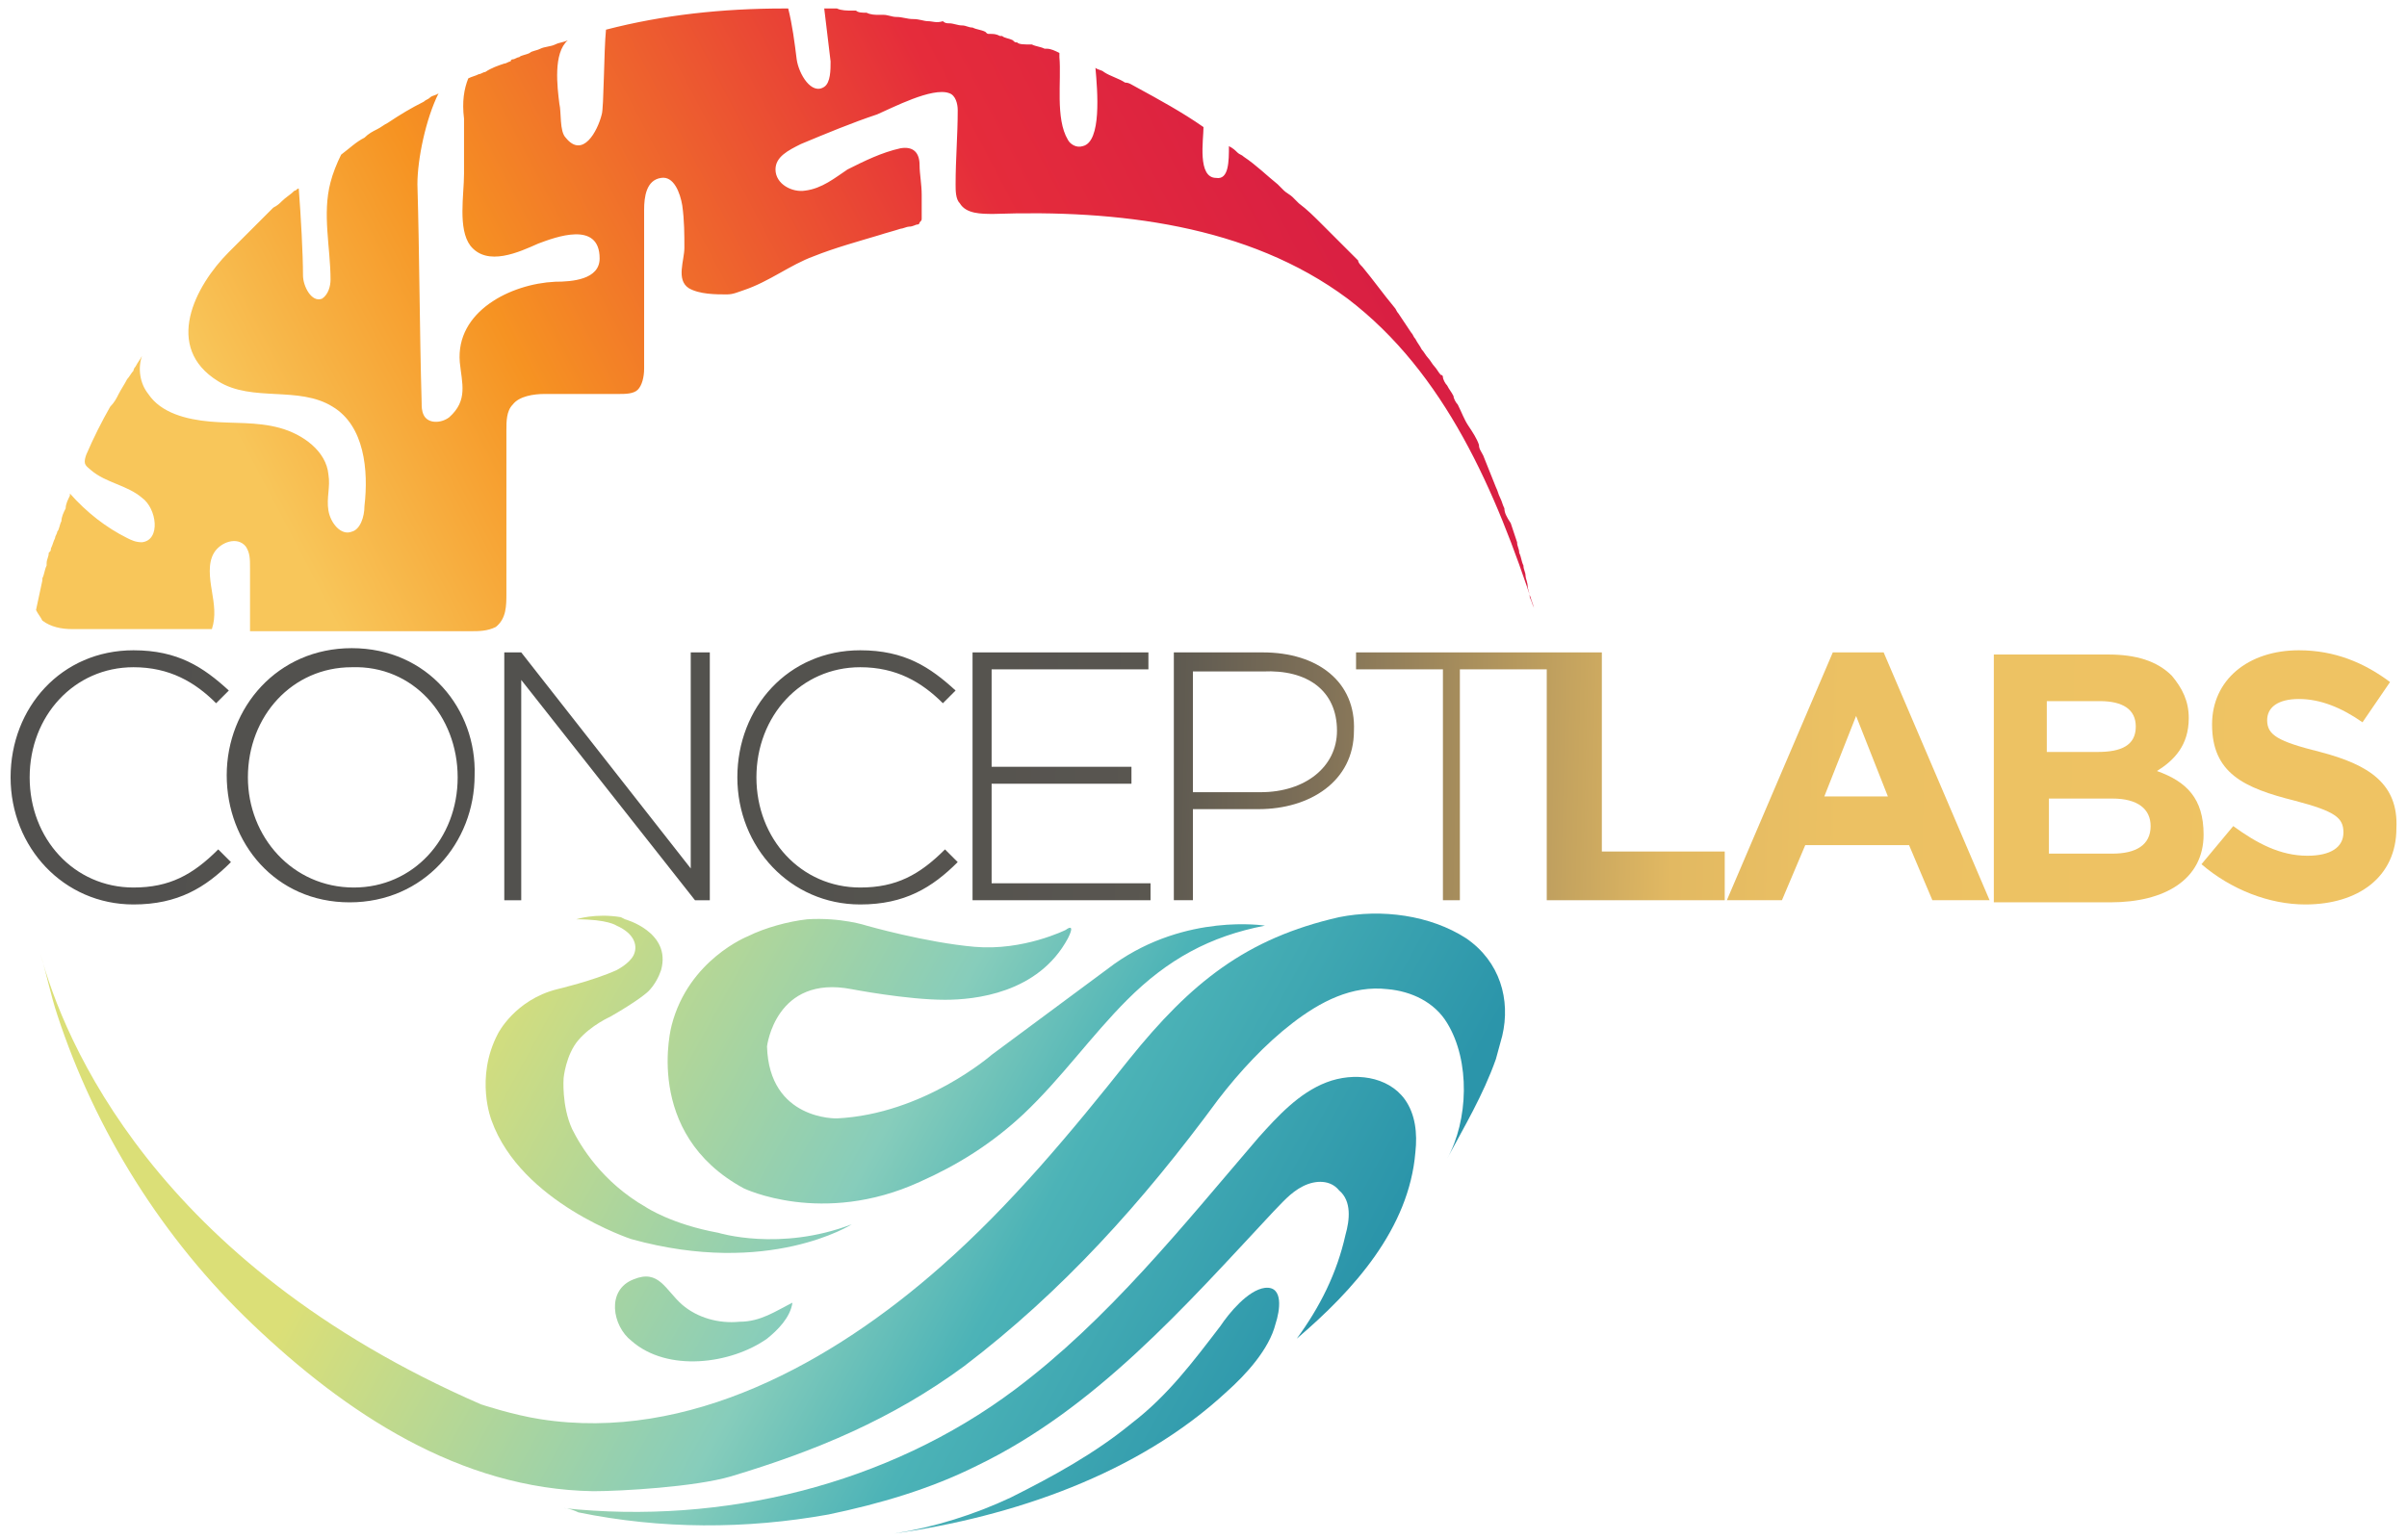 <?xml version="1.0" encoding="UTF-8"?> <svg xmlns="http://www.w3.org/2000/svg" xmlns:xlink="http://www.w3.org/1999/xlink" version="1.1" id="Layer_1" x="0px" y="0px" viewBox="0 0 113.6 72.7" style="enable-background:new 0 0 113.6 72.7;" xml:space="preserve"> <style type="text/css"> .st0{fill:#2E3192;} .st1{fill:url(#SVGID_1_);} .st2{fill:url(#SVGID_2_);} .st3{fill:url(#SVGID_3_);} .st4{fill:url(#SVGID_4_);} .st5{fill:url(#SVGID_5_);} .st6{fill:url(#SVGID_6_);} .st7{fill:url(#SVGID_7_);} .st8{fill:url(#SVGID_8_);} .st9{fill:url(#SVGID_9_);} .st10{fill:url(#SVGID_10_);} .st11{fill:url(#SVGID_11_);} .st12{fill:url(#SVGID_12_);} .st13{fill:url(#SVGID_13_);} .st14{fill:url(#SVGID_14_);} .st15{fill:url(#SVGID_15_);} .st16{fill:url(#SVGID_16_);} .st17{fill:url(#SVGID_17_);} .st18{display:none;} .st19{display:inline;} .st20{fill:url(#SVGID_18_);} .st21{fill:url(#SVGID_19_);} .st22{fill:url(#SVGID_20_);} .st23{fill:url(#SVGID_21_);} .st24{fill:url(#SVGID_22_);} .st25{fill:url(#SVGID_23_);} .st26{fill:url(#SVGID_24_);} .st27{fill:url(#SVGID_25_);} .st28{fill:url(#SVGID_26_);} .st29{fill:url(#SVGID_27_);} .st30{fill:url(#SVGID_28_);} .st31{fill:url(#SVGID_29_);} .st32{fill:url(#SVGID_30_);} .st33{fill:url(#SVGID_31_);} .st34{fill:url(#SVGID_32_);} .st35{fill:url(#SVGID_33_);} .st36{fill:url(#SVGID_34_);} </style> <path class="st0" d="M336.4,160.8c-0.1,0.1-0.1,0.3-0.2,0.4c0,0,0-0.1,0-0.1C336.3,161,336.4,160.9,336.4,160.8z"></path> <path d="M196.4,5"></path> <g> <g> <g> <linearGradient id="SVGID_1_" gradientUnits="userSpaceOnUse" x1="-0.814" y1="229.373" x2="109.967" y2="226.755" gradientTransform="matrix(1 0 0 -1 0 265.882)"> <stop offset="0" style="stop-color:#51504E"></stop> <stop offset="0.351" style="stop-color:#53524E"></stop> <stop offset="0.478" style="stop-color:#585550"></stop> <stop offset="0.499" style="stop-color:#5A5750"></stop> <stop offset="0.57" style="stop-color:#807158"></stop> <stop offset="0.72" style="stop-color:#E2B962"></stop> <stop offset="0.792" style="stop-color:#ECC163"></stop> <stop offset="1" style="stop-color:#EFC363"></stop> </linearGradient> <path class="st1" d="M6.3,41.9c-2.8,0-4.9-2.3-4.9-5.2v0c0-2.9,2.1-5.2,4.9-5.2c1.7,0,2.9,0.7,3.9,1.7l0.6-0.6 c-1.2-1.1-2.4-1.9-4.5-1.9c-3.4,0-5.8,2.7-5.8,6v0c0,3.3,2.5,6,5.8,6c2.1,0,3.4-0.8,4.6-2l-0.6-0.6C9.1,41.3,8,41.9,6.3,41.9z"></path> <linearGradient id="SVGID_2_" gradientUnits="userSpaceOnUse" x1="-0.807" y1="229.617" x2="109.966" y2="226.999" gradientTransform="matrix(1 0 0 -1 0 265.882)"> <stop offset="0" style="stop-color:#51504E"></stop> <stop offset="0.351" style="stop-color:#53524E"></stop> <stop offset="0.478" style="stop-color:#585550"></stop> <stop offset="0.499" style="stop-color:#5A5750"></stop> <stop offset="0.57" style="stop-color:#807158"></stop> <stop offset="0.72" style="stop-color:#E2B962"></stop> <stop offset="0.792" style="stop-color:#ECC163"></stop> <stop offset="1" style="stop-color:#EFC363"></stop> </linearGradient> <path class="st2" d="M16.6,30.6c-3.5,0-5.9,2.8-5.9,6v0c0,3.2,2.3,6,5.8,6c3.5,0,5.9-2.8,5.9-6c0,0,0,0,0,0 C22.5,33.5,20.2,30.6,16.6,30.6z M21.6,36.7c0,2.9-2.1,5.2-4.9,5.2c-2.9,0-5-2.4-5-5.2v0c0-2.9,2.1-5.2,4.9-5.2 C19.5,31.4,21.6,33.8,21.6,36.7L21.6,36.7L21.6,36.7z"></path> <linearGradient id="SVGID_3_" gradientUnits="userSpaceOnUse" x1="-0.801" y1="229.9" x2="109.977" y2="227.282" gradientTransform="matrix(1 0 0 -1 0 265.882)"> <stop offset="0" style="stop-color:#51504E"></stop> <stop offset="0.351" style="stop-color:#53524E"></stop> <stop offset="0.478" style="stop-color:#585550"></stop> <stop offset="0.499" style="stop-color:#5A5750"></stop> <stop offset="0.57" style="stop-color:#807158"></stop> <stop offset="0.72" style="stop-color:#E2B962"></stop> <stop offset="0.792" style="stop-color:#ECC163"></stop> <stop offset="1" style="stop-color:#EFC363"></stop> </linearGradient> <polygon class="st3" points="32.6,41 24.6,30.8 23.8,30.8 23.8,42.5 24.6,42.5 24.6,32.1 32.8,42.5 33.5,42.5 33.5,30.8 32.6,30.8 "></polygon> <linearGradient id="SVGID_4_" gradientUnits="userSpaceOnUse" x1="-0.794" y1="230.182" x2="109.983" y2="227.565" gradientTransform="matrix(1 0 0 -1 0 265.882)"> <stop offset="0" style="stop-color:#51504E"></stop> <stop offset="0.351" style="stop-color:#53524E"></stop> <stop offset="0.478" style="stop-color:#585550"></stop> <stop offset="0.499" style="stop-color:#5A5750"></stop> <stop offset="0.57" style="stop-color:#807158"></stop> <stop offset="0.72" style="stop-color:#E2B962"></stop> <stop offset="0.792" style="stop-color:#ECC163"></stop> <stop offset="1" style="stop-color:#EFC363"></stop> </linearGradient> <path class="st4" d="M40.6,41.9c-2.8,0-4.9-2.3-4.9-5.2v0c0-2.9,2.1-5.2,4.9-5.2c1.7,0,2.9,0.7,3.9,1.7l0.6-0.6 c-1.2-1.1-2.4-1.9-4.5-1.9c-3.4,0-5.8,2.7-5.8,6v0c0,3.3,2.5,6,5.8,6c2.1,0,3.4-0.8,4.6-2l-0.6-0.6 C43.4,41.3,42.3,41.9,40.6,41.9z"></path> <linearGradient id="SVGID_5_" gradientUnits="userSpaceOnUse" x1="-0.788" y1="230.406" x2="109.986" y2="227.788" gradientTransform="matrix(1 0 0 -1 0 265.882)"> <stop offset="0" style="stop-color:#51504E"></stop> <stop offset="0.351" style="stop-color:#53524E"></stop> <stop offset="0.478" style="stop-color:#585550"></stop> <stop offset="0.499" style="stop-color:#5A5750"></stop> <stop offset="0.57" style="stop-color:#807158"></stop> <stop offset="0.72" style="stop-color:#E2B962"></stop> <stop offset="0.792" style="stop-color:#ECC163"></stop> <stop offset="1" style="stop-color:#EFC363"></stop> </linearGradient> <polygon class="st5" points="46.8,37 53.4,37 53.4,36.2 46.8,36.2 46.8,31.6 54.2,31.6 54.2,30.8 45.9,30.8 45.9,42.5 54.3,42.5 54.3,41.7 46.8,41.7 "></polygon> <linearGradient id="SVGID_6_" gradientUnits="userSpaceOnUse" x1="-0.785" y1="230.583" x2="109.992" y2="227.965" gradientTransform="matrix(1 0 0 -1 0 265.882)"> <stop offset="0" style="stop-color:#51504E"></stop> <stop offset="0.351" style="stop-color:#53524E"></stop> <stop offset="0.478" style="stop-color:#585550"></stop> <stop offset="0.499" style="stop-color:#5A5750"></stop> <stop offset="0.57" style="stop-color:#807158"></stop> <stop offset="0.72" style="stop-color:#E2B962"></stop> <stop offset="0.792" style="stop-color:#ECC163"></stop> <stop offset="1" style="stop-color:#EFC363"></stop> </linearGradient> <path class="st6" d="M59.6,30.8h-4.2v11.7h0.9v-4.3h3.1c2.4,0,4.5-1.3,4.5-3.7v0C64,32.2,62.2,30.8,59.6,30.8z M63.1,34.5 c0,1.7-1.5,2.9-3.6,2.9h-3.2v-5.7h3.3C61.7,31.6,63.1,32.6,63.1,34.5L63.1,34.5L63.1,34.5z"></path> <linearGradient id="SVGID_7_" gradientUnits="userSpaceOnUse" x1="-0.772" y1="230.921" x2="109.997" y2="228.303" gradientTransform="matrix(1 0 0 -1 0 265.882)"> <stop offset="0" style="stop-color:#51504E"></stop> <stop offset="0.351" style="stop-color:#53524E"></stop> <stop offset="0.478" style="stop-color:#585550"></stop> <stop offset="0.499" style="stop-color:#5A5750"></stop> <stop offset="0.57" style="stop-color:#807158"></stop> <stop offset="0.72" style="stop-color:#E2B962"></stop> <stop offset="0.792" style="stop-color:#ECC163"></stop> <stop offset="1" style="stop-color:#EFC363"></stop> </linearGradient> <polygon class="st7" points="75.6,30.8 73,30.8 73,30.8 64,30.8 64,31.6 68.1,31.6 68.1,42.5 68.9,42.5 68.9,31.6 73,31.6 73,42.5 81.4,42.5 81.4,40.2 75.6,40.2 "></polygon> <linearGradient id="SVGID_8_" gradientUnits="userSpaceOnUse" x1="-0.766" y1="231.277" x2="110.007" y2="228.66" gradientTransform="matrix(1 0 0 -1 0 265.882)"> <stop offset="0" style="stop-color:#51504E"></stop> <stop offset="0.351" style="stop-color:#53524E"></stop> <stop offset="0.478" style="stop-color:#585550"></stop> <stop offset="0.499" style="stop-color:#5A5750"></stop> <stop offset="0.57" style="stop-color:#807158"></stop> <stop offset="0.72" style="stop-color:#E2B962"></stop> <stop offset="0.792" style="stop-color:#ECC163"></stop> <stop offset="1" style="stop-color:#EFC363"></stop> </linearGradient> <path class="st8" d="M86.5,30.8l-5,11.7h2.6l1.1-2.6h4.9l1.1,2.6h2.7l-5-11.7H86.5z M86.1,37.6l1.5-3.8l1.5,3.8H86.1z"></path> <linearGradient id="SVGID_9_" gradientUnits="userSpaceOnUse" x1="-1.481" y1="231.528" x2="109.294" y2="228.911" gradientTransform="matrix(1 0 0 -1 0 265.882)"> <stop offset="0" style="stop-color:#51504E"></stop> <stop offset="0.351" style="stop-color:#53524E"></stop> <stop offset="0.478" style="stop-color:#585550"></stop> <stop offset="0.499" style="stop-color:#5A5750"></stop> <stop offset="0.57" style="stop-color:#807158"></stop> <stop offset="0.72" style="stop-color:#E2B962"></stop> <stop offset="0.792" style="stop-color:#ECC163"></stop> <stop offset="1" style="stop-color:#EFC363"></stop> </linearGradient> <path class="st9" d="M101.8,36.4c0.8-0.5,1.5-1.2,1.5-2.5v0c0-0.8-0.3-1.4-0.8-2c-0.7-0.7-1.7-1-3-1h-5.4v11.7h5.5 c2.6,0,4.4-1.1,4.4-3.2v0C104,37.7,103.2,36.9,101.8,36.4z M96.6,33.1h2.5c1.1,0,1.7,0.4,1.7,1.2v0c0,0.9-0.7,1.2-1.8,1.2h-2.4 V33.1z M101.5,39c0,0.9-0.7,1.3-1.8,1.3h-3v-2.6h3C100.9,37.7,101.5,38.2,101.5,39L101.5,39z"></path> <linearGradient id="SVGID_10_" gradientUnits="userSpaceOnUse" x1="-2.012" y1="231.821" x2="108.762" y2="229.204" gradientTransform="matrix(1 0 0 -1 0 265.882)"> <stop offset="0" style="stop-color:#51504E"></stop> <stop offset="0.351" style="stop-color:#53524E"></stop> <stop offset="0.478" style="stop-color:#585550"></stop> <stop offset="0.499" style="stop-color:#5A5750"></stop> <stop offset="0.57" style="stop-color:#807158"></stop> <stop offset="0.72" style="stop-color:#E2B962"></stop> <stop offset="0.792" style="stop-color:#ECC163"></stop> <stop offset="1" style="stop-color:#EFC363"></stop> </linearGradient> <path class="st10" d="M109.5,35.5c-2-0.5-2.5-0.8-2.5-1.5v0c0-0.6,0.5-1,1.5-1s2,0.4,3,1.1l1.3-1.9c-1.2-0.9-2.6-1.5-4.3-1.5 c-2.4,0-4.1,1.4-4.1,3.5v0c0,2.3,1.5,3,3.9,3.6c1.9,0.5,2.3,0.8,2.3,1.5v0c0,0.7-0.6,1.1-1.7,1.1c-1.3,0-2.4-0.6-3.5-1.4 l-1.5,1.8c1.4,1.2,3.2,1.9,4.9,1.9c2.5,0,4.3-1.3,4.3-3.6v0C113.2,37,111.8,36.1,109.5,35.5z"></path> </g> </g> <g> <linearGradient id="SVGID_11_" gradientUnits="userSpaceOnUse" x1="26.62" y1="227.475" x2="72.364" y2="202.307" gradientTransform="matrix(1 0 0 -1 0 265.882)"> <stop offset="0" style="stop-color:#DBDF77"></stop> <stop offset="0.391" style="stop-color:#87CDBB"></stop> <stop offset="0.552" style="stop-color:#4CB3B7"></stop> <stop offset="0.829" style="stop-color:#2B95AA"></stop> </linearGradient> <path class="st11" d="M35.1,56.1c0,0,3.7,1.8,8.3-0.3c1.8-0.8,3.4-1.8,4.9-3.2c1.8-1.7,3.2-3.7,4.9-5.4c1.9-1.9,3.9-3,6.5-3.5 c0,0-3.7-0.6-7.1,1.8l-5.8,4.3c0,0-3.2,2.8-7.3,3c0,0-3.2,0.1-3.3-3.4c0,0,0.4-3.4,4-2.7c0,0,2.6,0.5,4.4,0.5 c1.4,0,4.4-0.3,5.8-2.9c0.4-0.8-0.1-0.4-0.1-0.4s-2,1-4.3,0.8c-2.3-0.2-5.1-1-5.1-1s-1.2-0.4-2.8-0.3c-0.9,0.1-2,0.4-2.8,0.8 c0,0-2.8,1.1-3.6,4.2C31.7,48.4,30.3,53.5,35.1,56.1z"></path> <linearGradient id="SVGID_12_" gradientUnits="userSpaceOnUse" x1="22.012" y1="219.099" x2="67.756" y2="193.931" gradientTransform="matrix(1 0 0 -1 0 265.882)"> <stop offset="0" style="stop-color:#DBDF77"></stop> <stop offset="0.391" style="stop-color:#87CDBB"></stop> <stop offset="0.552" style="stop-color:#4CB3B7"></stop> <stop offset="0.829" style="stop-color:#2B95AA"></stop> </linearGradient> <path class="st12" d="M29.8,58.5c6.5,1.8,10.4-0.7,10.4-0.7c-3.4,1.3-6.3,0.4-6.3,0.4c-2.2-0.4-3.4-1.2-3.4-1.2 c-2.1-1.2-3.1-2.9-3.5-3.7c-0.5-1.1-0.4-2.4-0.4-2.4c0,0,0.1-1.1,0.7-1.8c0.6-0.7,1.5-1.1,1.5-1.1c1.4-0.8,1.8-1.2,1.8-1.2 c0.3-0.3,0.5-0.7,0.6-1c0.5-1.8-1.7-2.4-1.7-2.4l-0.2-0.1c-1.2-0.2-2.1,0.1-2.1,0.1c1.5,0,1.9,0.3,1.9,0.3c0.9,0.4,1,1,0.8,1.4 c-0.2,0.4-0.8,0.7-0.8,0.7c-1.1,0.5-2.8,0.9-2.8,0.9c-2,0.5-2.8,2.1-2.8,2.1c-1.1,2.1-0.3,4.1-0.3,4.1 C24.6,56.8,29.8,58.5,29.8,58.5z"></path> <linearGradient id="SVGID_13_" gradientUnits="userSpaceOnUse" x1="18.052" y1="211.899" x2="63.794" y2="186.733" gradientTransform="matrix(1 0 0 -1 0 265.882)"> <stop offset="0" style="stop-color:#DBDF77"></stop> <stop offset="0.391" style="stop-color:#87CDBB"></stop> <stop offset="0.552" style="stop-color:#4CB3B7"></stop> <stop offset="0.829" style="stop-color:#2B95AA"></stop> </linearGradient> <path class="st13" d="M32.2,61.6c-0.8-0.7-1.1-1.7-2.3-1.2c-1.3,0.5-1,2.2-0.1,2.9c1.7,1.5,4.7,1.1,6.4-0.1c0.5-0.4,1.1-1,1.2-1.7 c-0.8,0.4-1.5,0.9-2.5,0.9C33.9,62.5,32.9,62.2,32.2,61.6z"></path> <linearGradient id="SVGID_14_" gradientUnits="userSpaceOnUse" x1="23.203" y1="221.262" x2="68.946" y2="196.094" gradientTransform="matrix(1 0 0 -1 0 265.882)"> <stop offset="0" style="stop-color:#DBDF77"></stop> <stop offset="0.391" style="stop-color:#87CDBB"></stop> <stop offset="0.552" style="stop-color:#4CB3B7"></stop> <stop offset="0.829" style="stop-color:#2B95AA"></stop> </linearGradient> <path class="st14" d="M69.2,44.3c-1.7-1.1-4-1.4-6-1c-4.4,1-7,3.1-9.9,6.7c-2.7,3.4-5.6,6.9-8.9,9.8c-5.1,4.5-11.9,8.3-18.9,7.2 c-1.3-0.2-2.8-0.7-2.8-0.7C7.3,59.6,3,49.1,1.9,45c0.3,1,0.5,2,0.8,2.9c1.8,5.5,5,10.6,9.2,14.6c4.4,4.2,9.8,7.8,16.1,7.9 c1.3,0,4.8-0.2,6.5-0.7c4-1.2,7.6-2.7,11-5.2c4.6-3.5,8.4-7.7,12-12.6c1-1.3,2.2-2.6,3.5-3.6c1.3-1,2.8-1.8,4.5-1.6 c1.1,0.1,2.2,0.6,2.8,1.6c1.1,1.8,1,4.6,0,6.4c0.8-1.5,1.7-3,2.3-4.7c0.1-0.4,0.2-0.7,0.3-1.1C71.3,47.2,70.8,45.4,69.2,44.3z"></path> <linearGradient id="SVGID_15_" gradientUnits="userSpaceOnUse" x1="21.506" y1="218.179" x2="67.25" y2="193.011" gradientTransform="matrix(1 0 0 -1 0 265.882)"> <stop offset="0" style="stop-color:#DBDF77"></stop> <stop offset="0.391" style="stop-color:#87CDBB"></stop> <stop offset="0.552" style="stop-color:#4CB3B7"></stop> <stop offset="0.829" style="stop-color:#2B95AA"></stop> </linearGradient> <path class="st15" d="M62.6,51.1c-1.3,0.5-2.3,1.6-3.2,2.6c-3.6,4.2-7.1,8.6-11.5,11.9c-6,4.5-13.8,6.4-21.3,5.6 c0.2,0,0.5,0.1,0.7,0.2c3.9,0.8,7.9,0.8,11.8,0.1c2.4-0.5,4.8-1.2,7-2.3c5.6-2.7,9.8-7.5,14-12c0.4-0.4,0.8-0.9,1.4-1.2 c0.6-0.3,1.3-0.3,1.7,0.2c0.6,0.5,0.5,1.4,0.3,2.1c-0.4,1.8-1.2,3.4-2.3,4.9c2.7-2.3,5.3-5.2,5.6-8.8c0.1-0.9,0-1.8-0.5-2.5 C65.5,50.8,63.9,50.6,62.6,51.1z"></path> <linearGradient id="SVGID_16_" gradientUnits="userSpaceOnUse" x1="20.404" y1="216.175" x2="66.147" y2="191.007" gradientTransform="matrix(1 0 0 -1 0 265.882)"> <stop offset="0" style="stop-color:#DBDF77"></stop> <stop offset="0.391" style="stop-color:#87CDBB"></stop> <stop offset="0.552" style="stop-color:#4CB3B7"></stop> <stop offset="0.829" style="stop-color:#2B95AA"></stop> </linearGradient> <path class="st16" d="M59.7,60.8c-0.8,0.1-1.7,1.2-2.1,1.8c-1.3,1.7-2.5,3.3-4.2,4.6c-1.7,1.4-3.7,2.5-5.7,3.5 c-1.7,0.8-3.6,1.4-5.5,1.7v0c5.6-0.8,11.5-2.8,15.7-6.7c0.9-0.8,2-2,2.3-3.2C60.4,61.9,60.6,60.7,59.7,60.8z"></path> </g> <linearGradient id="SVGID_17_" gradientUnits="userSpaceOnUse" x1="6.875" y1="228.638" x2="63.333" y2="258.243" gradientTransform="matrix(1 0 0 -1 0 265.882)"> <stop offset="0.181" style="stop-color:#F8C65A"></stop> <stop offset="0.391" style="stop-color:#F69322"></stop> <stop offset="0.761" style="stop-color:#E52C3B"></stop> <stop offset="1" style="stop-color:#D81E43"></stop> </linearGradient> <path class="st17" d="M72.2,28.2c0-0.2-0.1-0.4-0.1-0.5c0-0.2-0.1-0.4-0.1-0.5c0-0.2-0.1-0.3-0.1-0.5c-0.1-0.2-0.1-0.4-0.2-0.6 c0-0.2-0.1-0.3-0.1-0.5c-0.1-0.3-0.2-0.6-0.3-0.9C71.1,24.4,71,24.2,71,24c-0.1-0.2-0.1-0.3-0.2-0.5c-0.1-0.2-0.1-0.3-0.2-0.5 c-0.2-0.5-0.4-1-0.6-1.5c-0.1-0.2-0.2-0.3-0.2-0.5c-0.1-0.3-0.3-0.6-0.5-0.9c-0.2-0.3-0.3-0.6-0.5-1c-0.1-0.1-0.2-0.3-0.2-0.4 c-0.1-0.2-0.2-0.3-0.3-0.5c-0.1-0.1-0.2-0.3-0.2-0.4c0,0,0-0.1-0.1-0.1c-0.1-0.1-0.2-0.3-0.3-0.4c-0.1-0.1-0.2-0.3-0.3-0.4 c-0.1-0.1-0.2-0.3-0.3-0.4c-0.1-0.2-0.2-0.3-0.3-0.5c-0.1-0.1-0.1-0.2-0.2-0.3c-0.2-0.3-0.4-0.6-0.6-0.9c-0.1-0.1-0.1-0.2-0.2-0.3 c-0.5-0.6-1-1.3-1.5-1.9c-0.1-0.1-0.2-0.2-0.2-0.3c-0.2-0.2-0.3-0.3-0.5-0.5c-0.3-0.3-0.7-0.7-1-1c-0.1-0.1-0.1-0.1-0.2-0.2 c-0.4-0.4-0.7-0.7-1.1-1c-0.1-0.1-0.2-0.2-0.3-0.3c-0.1-0.1-0.3-0.2-0.4-0.3c0,0,0,0,0,0c-0.1-0.1-0.2-0.2-0.3-0.3 c-0.5-0.4-1-0.9-1.6-1.3c-0.1-0.1-0.2-0.1-0.3-0.2c-0.1-0.1-0.2-0.2-0.4-0.3c0,0,0,0,0,0c0,0.7,0,1.6-0.6,1.5 c-0.9,0-0.6-1.8-0.6-2.4c-1-0.7-2.1-1.3-3.2-1.9c-0.2-0.1-0.3-0.2-0.5-0.2c-0.3-0.2-0.7-0.3-1-0.5c-0.1-0.1-0.3-0.1-0.4-0.2 c0,0,0,0,0,0c0.1,1.1,0.3,3.5-0.6,3.7c-0.3,0.1-0.6-0.1-0.7-0.3c-0.6-1-0.3-2.8-0.4-3.9c0-0.1,0-0.1,0-0.2 c-0.2-0.1-0.4-0.2-0.6-0.2c0,0,0,0-0.1,0c-0.2-0.1-0.4-0.1-0.6-0.2C48.3,2.1,48.1,2.1,48,2c-0.1,0-0.1,0-0.2-0.1 c-0.2-0.1-0.4-0.1-0.5-0.2c0,0,0,0-0.1,0c-0.2-0.1-0.3-0.1-0.5-0.1c-0.1,0-0.1,0-0.2-0.1c-0.2-0.1-0.4-0.1-0.6-0.2 c-0.2,0-0.3-0.1-0.5-0.1c-0.2,0-0.4-0.1-0.6-0.1c-0.1,0-0.2,0-0.3-0.1C44.2,1.1,44,1,43.8,1c0,0,0,0,0,0c-0.2,0-0.4-0.1-0.7-0.1 c-0.3,0-0.5-0.1-0.8-0.1c-0.2,0-0.4-0.1-0.6-0.1c-0.1,0-0.1,0-0.2,0c0,0,0,0,0,0c-0.2,0-0.4,0-0.6-0.1c0,0,0,0,0,0 c-0.2,0-0.4,0-0.5-0.1c-0.1,0-0.2,0-0.2,0c-0.2,0-0.5,0-0.7-0.1c-0.2,0-0.3,0-0.5,0c0,0-0.1,0-0.1,0c0.1,0.8,0.2,1.7,0.3,2.5 c0,0.4,0,1-0.3,1.2c-0.6,0.4-1.2-0.6-1.3-1.3c-0.1-0.8-0.2-1.6-0.4-2.4c-0.1,0-0.1,0-0.2,0c-2.9,0-5.7,0.3-8.4,1 c-0.1,1-0.1,3.7-0.2,4c-0.2,0.8-0.9,2.1-1.7,1.1c-0.3-0.3-0.2-1.2-0.3-1.6c-0.1-0.8-0.3-2.4,0.4-3c-0.2,0.1-0.4,0.1-0.6,0.2 c-0.2,0.1-0.5,0.1-0.7,0.2c-0.2,0.1-0.4,0.1-0.5,0.2c-0.2,0.1-0.4,0.1-0.5,0.2c-0.1,0-0.2,0.1-0.3,0.1c0,0-0.1,0-0.1,0.1 c-0.1,0-0.2,0.1-0.3,0.1c-0.3,0.1-0.6,0.2-0.9,0.4c-0.1,0-0.2,0.1-0.3,0.1c-0.2,0.1-0.3,0.1-0.5,0.2c-0.2,0.5-0.3,1.1-0.2,1.9 c0,0.9,0,1.8,0,2.6c0,1-0.3,2.6,0.3,3.4c0.8,1,2.3,0.3,3.2-0.1c0.8-0.3,2.9-1.1,2.9,0.7c0,1-1.3,1.1-2.1,1.1 c-2.1,0.1-4.7,1.4-4.5,3.8c0.1,1,0.4,1.8-0.5,2.6c-0.4,0.3-1,0.3-1.2-0.1c-0.1-0.2-0.1-0.4-0.1-0.6c-0.1-3.4-0.1-6.9-0.2-10.3 c0-1.2,0.4-3.1,1-4.3c-0.1,0.1-0.3,0.1-0.4,0.2c-0.1,0.1-0.2,0.1-0.3,0.2c-0.6,0.3-1.1,0.6-1.7,1c-0.2,0.1-0.3,0.2-0.5,0.3 c0,0,0,0,0,0c-0.2,0.1-0.4,0.2-0.6,0.4c-0.4,0.2-0.7,0.5-1.1,0.8c-0.2,0.4-0.4,0.9-0.5,1.3c-0.4,1.5,0,3.1,0,4.6 c0,0.3-0.1,0.7-0.4,0.9c-0.5,0.2-0.9-0.6-0.9-1.1c0-1-0.1-2.8-0.2-4.1c-0.1,0-0.1,0.1-0.2,0.1c-0.2,0.2-0.4,0.3-0.6,0.5 c-0.1,0.1-0.2,0.2-0.4,0.3c-0.1,0.1-0.1,0.1-0.2,0.2c0,0,0,0-0.1,0.1c-0.1,0.1-0.3,0.3-0.4,0.4c-0.1,0.1-0.1,0.1-0.2,0.2 c-0.1,0.1-0.3,0.3-0.4,0.4c-0.2,0.2-0.4,0.4-0.6,0.6c-0.1,0.1-0.1,0.1-0.2,0.2c-1.6,1.6-3.1,4.5-0.5,6.1c1.6,1,3.8,0.2,5.4,1.2 c1.5,0.9,1.7,3,1.5,4.7c0,0.5-0.2,1.1-0.6,1.2c-0.5,0.2-1-0.4-1.1-1c-0.1-0.6,0.1-1.1,0-1.7c-0.1-1.1-1.2-1.9-2.3-2.2 c-1.1-0.3-2.2-0.2-3.3-0.3c-1.1-0.1-2.3-0.4-2.9-1.3c-0.4-0.5-0.5-1.2-0.3-1.8c-0.1,0.2-0.2,0.3-0.3,0.5c0,0,0,0,0,0 c-0.1,0.1-0.1,0.2-0.1,0.2c-0.1,0.1-0.2,0.3-0.3,0.4c-0.1,0.2-0.3,0.5-0.4,0.7c-0.1,0.2-0.2,0.4-0.4,0.6c0,0,0,0,0,0 c-0.4,0.7-0.8,1.5-1.1,2.2C4.1,21.4,4,21.6,4,21.8c0,0.2,0.2,0.3,0.3,0.4C5,22.8,6,22.9,6.7,23.5c0.7,0.5,0.9,2,0,2.1 c-0.3,0-0.5-0.1-0.7-0.2c-1-0.5-1.9-1.2-2.7-2.1c0,0,0,0,0,0.1c-0.1,0.2-0.2,0.4-0.2,0.6c-0.1,0.2-0.2,0.4-0.2,0.6 c-0.1,0.2-0.1,0.4-0.2,0.5c0,0.1-0.1,0.2-0.1,0.3c-0.1,0.2-0.1,0.3-0.2,0.5c0,0.1,0,0.1-0.1,0.2c0,0.2-0.1,0.3-0.1,0.5 c0,0,0,0.1,0,0.1c-0.1,0.2-0.1,0.4-0.2,0.6c0,0,0,0,0,0.1c-0.1,0.5-0.2,0.9-0.3,1.4c0.1,0.2,0.2,0.3,0.3,0.5 c0.4,0.3,0.9,0.4,1.4,0.4c2.2,0,4.4,0,6.6,0c0.2-0.6,0.1-1.2,0-1.8c-0.1-0.6-0.2-1.3,0.1-1.8c0.3-0.5,1.1-0.8,1.5-0.3 c0.2,0.3,0.2,0.6,0.2,1c0,1,0,2,0,3c3.5,0,7,0,10.4,0c0.4,0,0.8,0,1.2-0.2c0.5-0.4,0.5-1,0.5-1.6c0-2.6,0-5.1,0-7.7 c0-0.4,0-0.9,0.3-1.2c0.3-0.4,1-0.5,1.5-0.5c1.2,0,2.3,0,3.5,0c0.3,0,0.7,0,0.9-0.2c0.2-0.2,0.3-0.6,0.3-1c0-2.5,0-5,0-7.5 c0-0.6,0.1-1.4,0.8-1.5c0.6-0.1,0.9,0.7,1,1.3c0.1,0.7,0.1,1.4,0.1,2c0,0.6-0.4,1.5,0.2,1.9c0.5,0.3,1.3,0.3,1.8,0.3 c0.3,0,0.5-0.1,0.8-0.2c1.2-0.4,2.2-1.2,3.3-1.6c1-0.4,2.1-0.7,3.1-1c0.3-0.1,0.7-0.2,1-0.3c0.1,0,0.3-0.1,0.4-0.1 c0.2,0,0.3-0.1,0.4-0.1c0,0,0.1,0,0.1-0.1c0.1-0.1,0.1-0.1,0.1-0.2c0-0.1,0-0.2,0-0.4c0-0.2,0-0.5,0-0.7c0-0.5-0.1-1-0.1-1.4 c0-0.6-0.3-0.9-0.9-0.8c-0.9,0.2-1.7,0.6-2.5,1c-0.6,0.4-1.2,0.9-2,1c-0.6,0.1-1.4-0.3-1.4-1c0-0.6,0.6-0.9,1.2-1.2 c1.2-0.5,2.4-1,3.6-1.4c0.7-0.3,2.6-1.3,3.4-1c0.3,0.1,0.4,0.5,0.4,0.8c0,1.2-0.1,2.3-0.1,3.5c0,0.3,0,0.7,0.2,0.9 c0.3,0.5,1,0.5,1.6,0.5c5.8-0.2,12,0.5,16.7,4c4.6,3.5,7,9.1,8.8,14.6C72.3,28.5,72.3,28.4,72.2,28.2z"></path> </g> <g id="Layer_2_1_" class="st18"> <g class="st19"> <g> <g> <linearGradient id="SVGID_18_" gradientUnits="userSpaceOnUse" x1="286.253" y1="157.519" x2="620.065" y2="149.63" gradientTransform="matrix(1 0 0 -1 0 265.882)"> <stop offset="0" style="stop-color:#51504E"></stop> <stop offset="0.351" style="stop-color:#53524E"></stop> <stop offset="0.478" style="stop-color:#585550"></stop> <stop offset="0.499" style="stop-color:#5A5750"></stop> <stop offset="0.57" style="stop-color:#807158"></stop> <stop offset="0.72" style="stop-color:#E2B962"></stop> <stop offset="0.792" style="stop-color:#ECC163"></stop> <stop offset="1" style="stop-color:#EFC363"></stop> </linearGradient> <path class="st20" d="M307.7,124.7c-8.4,0-14.9-6.9-14.9-15.8v-0.1c0-8.8,6.4-15.7,14.8-15.7c5.3,0,8.8,2.2,11.8,5.2l1.9-1.9 c-3.6-3.3-7.4-5.6-13.7-5.6c-10.1,0-17.6,8.2-17.6,18.2v0.1c0,10.1,7.4,18.1,17.5,18.1c6.2,0,10.2-2.5,14-6.1l-1.8-1.7 C316.2,122.7,312.8,124.7,307.7,124.7z"></path> <linearGradient id="SVGID_19_" gradientUnits="userSpaceOnUse" x1="286.268" y1="158.254" x2="620.101" y2="150.365" gradientTransform="matrix(1 0 0 -1 0 265.882)"> <stop offset="0" style="stop-color:#51504E"></stop> <stop offset="0.351" style="stop-color:#53524E"></stop> <stop offset="0.478" style="stop-color:#585550"></stop> <stop offset="0.499" style="stop-color:#5A5750"></stop> <stop offset="0.57" style="stop-color:#807158"></stop> <stop offset="0.72" style="stop-color:#E2B962"></stop> <stop offset="0.792" style="stop-color:#ECC163"></stop> <stop offset="1" style="stop-color:#EFC363"></stop> </linearGradient> <path class="st21" d="M338.9,90.7c-10.6,0-17.7,8.6-17.7,18.2v0.1c0,9.6,7,18.1,17.6,18.1c10.6,0,17.7-8.6,17.7-18.2 c0-0.1,0-0.1,0-0.1C356.5,99.2,349.5,90.7,338.9,90.7z M353.8,109c0,8.7-6.2,15.7-14.9,15.7c-8.7,0-15-7.1-15-15.8v-0.1 c0-8.7,6.2-15.7,14.9-15.7c8.7,0,15,7.1,15,15.8L353.8,109L353.8,109z"></path> <linearGradient id="SVGID_20_" gradientUnits="userSpaceOnUse" x1="286.295" y1="159.108" x2="620.101" y2="151.219" gradientTransform="matrix(1 0 0 -1 0 265.882)"> <stop offset="0" style="stop-color:#51504E"></stop> <stop offset="0.351" style="stop-color:#53524E"></stop> <stop offset="0.478" style="stop-color:#585550"></stop> <stop offset="0.499" style="stop-color:#5A5750"></stop> <stop offset="0.57" style="stop-color:#807158"></stop> <stop offset="0.72" style="stop-color:#E2B962"></stop> <stop offset="0.792" style="stop-color:#ECC163"></stop> <stop offset="1" style="stop-color:#EFC363"></stop> </linearGradient> <polygon class="st22" points="387,121.9 362.8,91.3 360.3,91.3 360.3,126.4 362.9,126.4 362.9,95.2 387.6,126.4 389.6,126.4 389.6,91.3 387,91.3 "></polygon> <linearGradient id="SVGID_21_" gradientUnits="userSpaceOnUse" x1="286.314" y1="159.959" x2="620.126" y2="152.07" gradientTransform="matrix(1 0 0 -1 0 265.882)"> <stop offset="0" style="stop-color:#51504E"></stop> <stop offset="0.351" style="stop-color:#53524E"></stop> <stop offset="0.478" style="stop-color:#585550"></stop> <stop offset="0.499" style="stop-color:#5A5750"></stop> <stop offset="0.57" style="stop-color:#807158"></stop> <stop offset="0.72" style="stop-color:#E2B962"></stop> <stop offset="0.792" style="stop-color:#ECC163"></stop> <stop offset="1" style="stop-color:#EFC363"></stop> </linearGradient> <path class="st23" d="M411,124.7c-8.4,0-14.9-6.9-14.9-15.8v-0.1c0-8.8,6.4-15.7,14.8-15.7c5.3,0,8.8,2.2,11.8,5.2l1.9-1.9 c-3.6-3.3-7.4-5.6-13.7-5.6c-10.1,0-17.6,8.2-17.6,18.2v0.1c0,10.1,7.4,18.1,17.5,18.1c6.2,0,10.2-2.5,14-6.1l-1.8-1.7 C419.5,122.7,416.1,124.7,411,124.7z"></path> <linearGradient id="SVGID_22_" gradientUnits="userSpaceOnUse" x1="286.321" y1="160.633" x2="620.155" y2="152.744" gradientTransform="matrix(1 0 0 -1 0 265.882)"> <stop offset="0" style="stop-color:#51504E"></stop> <stop offset="0.351" style="stop-color:#53524E"></stop> <stop offset="0.478" style="stop-color:#585550"></stop> <stop offset="0.499" style="stop-color:#5A5750"></stop> <stop offset="0.57" style="stop-color:#807158"></stop> <stop offset="0.72" style="stop-color:#E2B962"></stop> <stop offset="0.792" style="stop-color:#ECC163"></stop> <stop offset="1" style="stop-color:#EFC363"></stop> </linearGradient> <polygon class="st24" points="429.6,109.9 449.7,109.9 449.7,107.5 429.6,107.5 429.6,93.7 452,93.7 452,91.3 427,91.3 427,126.4 452.3,126.4 452.3,124 429.6,124 "></polygon> <linearGradient id="SVGID_23_" gradientUnits="userSpaceOnUse" x1="286.339" y1="161.167" x2="620.162" y2="153.278" gradientTransform="matrix(1 0 0 -1 0 265.882)"> <stop offset="0" style="stop-color:#51504E"></stop> <stop offset="0.351" style="stop-color:#53524E"></stop> <stop offset="0.478" style="stop-color:#585550"></stop> <stop offset="0.499" style="stop-color:#5A5750"></stop> <stop offset="0.57" style="stop-color:#807158"></stop> <stop offset="0.72" style="stop-color:#E2B962"></stop> <stop offset="0.792" style="stop-color:#ECC163"></stop> <stop offset="1" style="stop-color:#EFC363"></stop> </linearGradient> <path class="st25" d="M468.4,91.3h-12.8v35.1h2.6v-13.1h9.5c7.3,0,13.7-3.8,13.7-11.2V102C481.4,95.3,476.1,91.3,468.4,91.3z M478.8,102.3c0,5.2-4.4,8.6-10.9,8.6h-9.6V93.7h9.9c6.3,0,10.6,2.9,10.6,8.5V102.3L478.8,102.3z"></path> <linearGradient id="SVGID_24_" gradientUnits="userSpaceOnUse" x1="286.362" y1="162.183" x2="620.186" y2="154.294" gradientTransform="matrix(1 0 0 -1 0 265.882)"> <stop offset="0" style="stop-color:#51504E"></stop> <stop offset="0.351" style="stop-color:#53524E"></stop> <stop offset="0.478" style="stop-color:#585550"></stop> <stop offset="0.499" style="stop-color:#5A5750"></stop> <stop offset="0.57" style="stop-color:#807158"></stop> <stop offset="0.72" style="stop-color:#E2B962"></stop> <stop offset="0.792" style="stop-color:#ECC163"></stop> <stop offset="1" style="stop-color:#EFC363"></stop> </linearGradient> <polygon class="st26" points="516.4,91.3 508.7,91.3 508.7,91.3 481.6,91.3 481.6,93.7 493.9,93.7 493.9,126.4 496.5,126.4 496.5,93.7 508.7,93.7 508.7,126.4 534,126.4 534,119.4 516.4,119.4 "></polygon> <linearGradient id="SVGID_25_" gradientUnits="userSpaceOnUse" x1="286.371" y1="163.259" x2="620.216" y2="155.369" gradientTransform="matrix(1 0 0 -1 0 265.882)"> <stop offset="0" style="stop-color:#51504E"></stop> <stop offset="0.351" style="stop-color:#53524E"></stop> <stop offset="0.478" style="stop-color:#585550"></stop> <stop offset="0.499" style="stop-color:#5A5750"></stop> <stop offset="0.57" style="stop-color:#807158"></stop> <stop offset="0.72" style="stop-color:#E2B962"></stop> <stop offset="0.792" style="stop-color:#ECC163"></stop> <stop offset="1" style="stop-color:#EFC363"></stop> </linearGradient> <path class="st27" d="M549.3,91l-15.1,35.4h7.9l3.2-7.9h14.9l3.2,7.9h8.1L556.5,91H549.3z M548.1,111.7l4.7-11.4l4.7,11.4H548.1 z"></path> <linearGradient id="SVGID_26_" gradientUnits="userSpaceOnUse" x1="284.232" y1="164.016" x2="618.063" y2="156.127" gradientTransform="matrix(1 0 0 -1 0 265.882)"> <stop offset="0" style="stop-color:#51504E"></stop> <stop offset="0.351" style="stop-color:#53524E"></stop> <stop offset="0.478" style="stop-color:#585550"></stop> <stop offset="0.499" style="stop-color:#5A5750"></stop> <stop offset="0.57" style="stop-color:#807158"></stop> <stop offset="0.72" style="stop-color:#E2B962"></stop> <stop offset="0.792" style="stop-color:#ECC163"></stop> <stop offset="1" style="stop-color:#EFC363"></stop> </linearGradient> <path class="st28" d="M595.6,108.1c2.5-1.4,4.6-3.6,4.6-7.6v-0.1c0-2.4-0.8-4.4-2.4-6c-2-2-5.2-3.1-9.2-3.1h-16.3v35.1H589 c7.9,0,13.2-3.2,13.2-9.6v-0.1C602.1,112,599.6,109.6,595.6,108.1z M579.8,98.1h7.6c3.3,0,5.1,1.3,5.1,3.6v0.1 c0,2.6-2.2,3.7-5.6,3.7h-7.1V98.1z M594.4,115.8c0,2.6-2.1,3.8-5.5,3.8h-9.2v-7.7h8.9c4,0,5.7,1.5,5.7,3.8V115.8z"></path> <linearGradient id="SVGID_27_" gradientUnits="userSpaceOnUse" x1="282.615" y1="164.898" x2="616.456" y2="157.008" gradientTransform="matrix(1 0 0 -1 0 265.882)"> <stop offset="0" style="stop-color:#51504E"></stop> <stop offset="0.351" style="stop-color:#53524E"></stop> <stop offset="0.478" style="stop-color:#585550"></stop> <stop offset="0.499" style="stop-color:#5A5750"></stop> <stop offset="0.57" style="stop-color:#807158"></stop> <stop offset="0.72" style="stop-color:#E2B962"></stop> <stop offset="0.792" style="stop-color:#ECC163"></stop> <stop offset="1" style="stop-color:#EFC363"></stop> </linearGradient> <path class="st29" d="M618.6,105.4c-6.1-1.6-7.6-2.3-7.6-4.6v-0.1c0-1.7,1.6-3.1,4.5-3.1c3,0,6,1.3,9.1,3.5l4-5.8 c-3.6-2.9-7.9-4.5-13-4.5c-7.2,0-12.3,4.2-12.3,10.6v0.1c0,7,4.6,8.9,11.6,10.7c5.9,1.5,7.1,2.5,7.1,4.5v0.1 c0,2.1-1.9,3.3-5.1,3.3c-4,0-7.3-1.7-10.5-4.3l-4.6,5.5c4.2,3.8,9.6,5.6,14.9,5.6c7.6,0,12.9-3.9,12.9-10.9v-0.1 C629.8,109.8,625.8,107.3,618.6,105.4z"></path> </g> </g> <g> <linearGradient id="SVGID_28_" gradientUnits="userSpaceOnUse" x1="422.541" y1="151.672" x2="560.39" y2="75.827" gradientTransform="matrix(1 0 0 -1 0 265.882)"> <stop offset="0" style="stop-color:#DBDF77"></stop> <stop offset="0.391" style="stop-color:#87CDBB"></stop> <stop offset="0.552" style="stop-color:#4CB3B7"></stop> <stop offset="0.829" style="stop-color:#2B95AA"></stop> </linearGradient> <path class="st30" d="M448.1,167.4c0,0,11.3,5.3,24.9-0.9c5.5-2.5,10.2-5.4,14.6-9.6c5.3-5.1,9.6-11.1,14.8-16.3 c5.7-5.7,11.6-9.2,19.6-10.6c0,0-11.1-1.9-21.4,5.4l-17.5,12.9c0,0-9.8,8.5-22,9c0,0-9.8,0.4-10-10.3c0,0,1.1-10.1,12.2-8.1 c0,0,7.8,1.5,13.3,1.5c4.2,0,13.2-1.1,17.4-8.6c1.4-2.4-0.2-1.2-0.2-1.2s-6.1,3-12.9,2.4c-6.8-0.6-15.3-3-15.3-3 s-3.8-1.1-8.5-0.8c-2.7,0.2-6,1.2-8.4,2.4c0,0-8.4,3.3-10.9,12.7C437.9,144.2,433.5,159.8,448.1,167.4z"></path> <linearGradient id="SVGID_29_" gradientUnits="userSpaceOnUse" x1="408.655" y1="126.434" x2="546.503" y2="50.59" gradientTransform="matrix(1 0 0 -1 0 265.882)"> <stop offset="0" style="stop-color:#DBDF77"></stop> <stop offset="0.391" style="stop-color:#87CDBB"></stop> <stop offset="0.552" style="stop-color:#4CB3B7"></stop> <stop offset="0.829" style="stop-color:#2B95AA"></stop> </linearGradient> <path class="st31" d="M432,174.7c19.5,5.5,31.3-2.1,31.3-2.1c-10.1,3.9-18.9,1.3-18.9,1.3c-6.6-1.3-10.1-3.6-10.1-3.6 c-6.5-3.5-9.5-8.8-10.5-11.2c-1.4-3.3-1.2-7.3-1.2-7.3c0-0.1,0.3-3.5,2.1-5.4c1.8-2,4.4-3.3,4.4-3.3c4.4-2.4,5.3-3.6,5.3-3.6 c0.9-0.8,1.6-2,1.9-2.9c1.5-5.5-5.1-7.4-5.1-7.4l-0.5-0.2c-3.7-0.7-6.3,0.4-6.3,0.4c4.6-0.1,5.8,0.8,5.8,0.8c2.6,1.3,3,3,2.5,4.2 c-0.5,1.3-2.5,2.2-2.5,2.2c-3.2,1.5-8.4,2.6-8.4,2.6c-5.9,1.5-8.6,6.3-8.6,6.3c-3.4,6.4-0.9,12.3-0.9,12.3 C416.4,169.7,432,174.7,432,174.7z"></path> <linearGradient id="SVGID_30_" gradientUnits="userSpaceOnUse" x1="396.718" y1="104.74" x2="534.571" y2="28.894" gradientTransform="matrix(1 0 0 -1 0 265.882)"> <stop offset="0" style="stop-color:#DBDF77"></stop> <stop offset="0.391" style="stop-color:#87CDBB"></stop> <stop offset="0.552" style="stop-color:#4CB3B7"></stop> <stop offset="0.829" style="stop-color:#2B95AA"></stop> </linearGradient> <path class="st32" d="M439.4,184.2c-2.4-2-3.3-5-7-3.6c-4,1.4-3,6.5-0.4,8.8c5.1,4.6,14.1,3.4,19.3-0.4c1.6-1.2,3.3-3,3.5-5 c-2.4,1.3-4.6,2.6-7.5,2.8C444.5,186.9,441.5,186,439.4,184.2z"></path> <linearGradient id="SVGID_31_" gradientUnits="userSpaceOnUse" x1="412.24" y1="132.95" x2="550.089" y2="57.106" gradientTransform="matrix(1 0 0 -1 0 265.882)"> <stop offset="0" style="stop-color:#DBDF77"></stop> <stop offset="0.391" style="stop-color:#87CDBB"></stop> <stop offset="0.552" style="stop-color:#4CB3B7"></stop> <stop offset="0.829" style="stop-color:#2B95AA"></stop> </linearGradient> <path class="st33" d="M550.8,132.1c-5.1-3.4-12.1-4.3-18.1-3c-13.2,2.9-21.2,9.4-29.9,20.2c-8.2,10.3-17,20.8-26.9,29.5 c-15.4,13.5-35.8,24.9-57,21.6c-3.9-0.6-8.6-2.2-8.6-2.2c-46.2-20.2-59-51.8-62.4-64c0.8,2.9,1.5,5.9,2.5,8.8 c5.5,16.7,15.2,31.9,27.8,44.1c13.2,12.8,29.6,23.4,48.5,23.8c3.8,0.1,14.4-0.6,19.6-2.1c12.2-3.6,23-8,33.1-15.7 c13.9-10.5,25.4-23.3,36.2-38c2.9-4,6.7-7.8,10.5-10.9c3.8-3.1,8.5-5.3,13.5-5c3.4,0.2,6.7,1.8,8.5,4.7c3.4,5.4,2.9,13.9,0,19.4 c2.3-4.6,5.2-9.1,6.9-14c0.4-1.1,0.7-2.3,0.9-3.4C557.1,140.6,555.6,135.3,550.8,132.1z"></path> <linearGradient id="SVGID_32_" gradientUnits="userSpaceOnUse" x1="407.129" y1="123.661" x2="544.976" y2="47.818" gradientTransform="matrix(1 0 0 -1 0 265.882)"> <stop offset="0" style="stop-color:#DBDF77"></stop> <stop offset="0.391" style="stop-color:#87CDBB"></stop> <stop offset="0.552" style="stop-color:#4CB3B7"></stop> <stop offset="0.829" style="stop-color:#2B95AA"></stop> </linearGradient> <path class="st34" d="M530.9,152.6c-3.9,1.6-6.8,4.7-9.5,7.9c-11,12.5-21.3,25.9-34.7,35.8c-18.2,13.6-41.6,19.2-64.2,16.8 c0.7,0.1,1.5,0.4,2.2,0.5c11.6,2.4,23.8,2.5,35.5,0.3c7.3-1.4,14.4-3.7,21.1-6.9c16.9-8.2,29.5-22.7,42.1-36.3 c1.2-1.4,2.5-2.7,4.2-3.5c1.7-0.8,3.8-0.8,5.2,0.5c1.7,1.6,1.5,4.2,0.9,6.5c-1.3,5.3-3.6,10.4-6.8,14.8 c8.2-6.9,15.9-15.8,16.9-26.5c0.2-2.6,0-5.4-1.6-7.5C539.8,151.6,534.8,151,530.9,152.6z"></path> <linearGradient id="SVGID_33_" gradientUnits="userSpaceOnUse" x1="403.808" y1="117.622" x2="541.654" y2="41.779" gradientTransform="matrix(1 0 0 -1 0 265.882)"> <stop offset="0" style="stop-color:#DBDF77"></stop> <stop offset="0.391" style="stop-color:#87CDBB"></stop> <stop offset="0.552" style="stop-color:#4CB3B7"></stop> <stop offset="0.829" style="stop-color:#2B95AA"></stop> </linearGradient> <path class="st35" d="M522.1,181.6c-2.4,0.2-5.1,3.6-6.5,5.3c-4,5.1-7.6,9.9-12.8,14c-5.2,4.2-11,7.7-17.1,10.4 c-5.2,2.4-10.8,4.2-16.5,5.1v0.1c17-2.4,34.6-8.6,47.4-20.2c2.7-2.4,5.9-6.1,7-9.7C524.3,185,525,181.3,522.1,181.6z"></path> </g> <linearGradient id="SVGID_34_" gradientUnits="userSpaceOnUse" x1="363.04" y1="155.175" x2="533.176" y2="244.39" gradientTransform="matrix(1 0 0 -1 0 265.882)"> <stop offset="0.181" style="stop-color:#F8C65A"></stop> <stop offset="0.391" style="stop-color:#F69322"></stop> <stop offset="0.761" style="stop-color:#E52C3B"></stop> <stop offset="1" style="stop-color:#D81E43"></stop> </linearGradient> <path class="st36" d="M560,83.4c-0.1-0.5-0.3-1.1-0.4-1.6c-0.1-0.5-0.3-1.1-0.4-1.6c-0.1-0.5-0.3-1.1-0.4-1.6 c-0.2-0.6-0.3-1.1-0.5-1.7c-0.1-0.5-0.3-1-0.4-1.4c-0.3-1-0.6-1.9-0.9-2.9c-0.2-0.6-0.4-1.2-0.6-1.8c-0.2-0.5-0.4-1-0.6-1.5 c-0.2-0.5-0.4-1-0.6-1.5c-0.6-1.5-1.2-3-1.9-4.4c-0.2-0.5-0.5-1-0.7-1.5c-0.5-0.9-0.9-1.9-1.4-2.8c-0.5-1-1-1.9-1.5-2.9 c-0.2-0.4-0.5-0.9-0.7-1.3c-0.3-0.5-0.5-0.9-0.8-1.4c-0.2-0.4-0.5-0.8-0.7-1.2c-0.1-0.1-0.1-0.2-0.2-0.3c-0.3-0.4-0.5-0.8-0.8-1.2 c-0.3-0.4-0.6-0.9-0.9-1.3c-0.3-0.4-0.6-0.9-0.8-1.3c-0.3-0.5-0.6-0.9-0.9-1.4c-0.2-0.3-0.4-0.6-0.7-1c-0.6-0.9-1.2-1.7-1.9-2.6 c-0.2-0.3-0.4-0.6-0.6-0.8c-1.5-1.9-3-3.8-4.6-5.7c-0.2-0.3-0.5-0.5-0.7-0.8c-0.5-0.5-0.9-1-1.4-1.6c-1-1-2-2.1-3-3.1 c-0.2-0.2-0.4-0.4-0.7-0.7c-1.1-1.1-2.2-2.1-3.3-3.1c-0.3-0.3-0.6-0.6-1-0.9c-0.4-0.3-0.8-0.7-1.2-1c0,0,0,0-0.1,0 c-0.3-0.3-0.6-0.5-0.9-0.8c-1.6-1.3-3.2-2.6-4.8-3.8c-0.3-0.2-0.6-0.4-0.9-0.6c-0.4-0.3-0.7-0.5-1.1-0.8c0,0-0.1-0.1-0.1-0.1 c0.1,2.2-0.1,4.7-1.9,4.6c-2.6-0.1-1.7-5.4-1.7-7.1c-3.1-2-6.4-3.9-9.7-5.6c-0.5-0.2-0.9-0.5-1.4-0.7c-1-0.5-2-1-3.1-1.5 c-0.4-0.2-0.8-0.4-1.3-0.6c0,0,0,0,0,0c0.3,3.4,0.9,10.4-1.9,11.1c-0.8,0.2-1.7-0.3-2.1-1c-1.9-2.9-1-8.3-1.2-11.6 c0-0.2,0-0.4,0-0.6c-0.6-0.2-1.2-0.5-1.8-0.7c-0.1,0-0.1,0-0.2-0.1c-0.6-0.2-1.3-0.4-1.9-0.7c-0.5-0.2-1.1-0.4-1.6-0.5 c-0.2-0.1-0.4-0.1-0.6-0.2c-0.5-0.2-1.1-0.3-1.6-0.5c-0.1,0-0.1,0-0.2-0.1c-0.5-0.2-1-0.3-1.5-0.4c-0.2-0.1-0.4-0.1-0.6-0.2 c-0.6-0.2-1.2-0.3-1.8-0.5c-0.5-0.1-1-0.3-1.6-0.4c-0.6-0.1-1.3-0.3-1.9-0.4c-0.3-0.1-0.7-0.1-1-0.2c-0.5-0.1-1.1-0.2-1.6-0.3 c0,0,0,0-0.1,0c-0.7-0.1-1.3-0.2-2-0.4c-0.8-0.1-1.5-0.3-2.3-0.4c-0.6-0.1-1.1-0.2-1.7-0.2c-0.2,0-0.4-0.1-0.7-0.1 c0,0-0.1,0-0.1,0c-0.6-0.1-1.1-0.1-1.7-0.2c0,0,0,0,0,0c-0.5-0.1-1.1-0.1-1.6-0.2c-0.2,0-0.5,0-0.7-0.1c-0.7-0.1-1.5-0.1-2.2-0.2 c-0.5,0-1-0.1-1.6-0.1c-0.1,0-0.2,0-0.2,0c0.2,2.5,0.5,5.1,0.8,7.6c0.1,1.3,0.1,2.9-1,3.5c-1.9,1.1-3.5-1.8-3.8-3.9 c-0.4-2.4-0.7-4.9-1.1-7.3c-0.2,0-0.4,0-0.6,0c-8.7,0-17.2,1-25.3,3c-0.3,3-0.2,11.1-0.5,12c-0.6,2.3-2.7,6.3-5.1,3.2 c-0.8-1-0.6-3.6-0.8-4.9c-0.3-2.3-1-7.1,1.2-8.9c-0.6,0.2-1.2,0.3-1.8,0.5c-0.7,0.2-1.4,0.4-2.1,0.7c-0.6,0.2-1.1,0.4-1.6,0.6 c-0.5,0.2-1.1,0.4-1.6,0.6c-0.3,0.1-0.6,0.2-1,0.4c-0.1,0-0.3,0.1-0.4,0.2c-0.3,0.1-0.7,0.3-1,0.4c-0.9,0.4-1.9,0.7-2.8,1.1 c-0.3,0.1-0.6,0.3-0.9,0.4c-0.5,0.2-1,0.5-1.5,0.7c-0.7,1.5-0.8,3.4-0.7,5.9c0.1,2.7,0,5.3-0.1,8c0,2.9-1,7.8,1,10.2 c2.5,3,6.9,0.8,9.7-0.4c2.5-1.1,8.9-3.2,8.7,2c-0.1,3-4,3.2-6.2,3.4c-6.3,0.4-14.1,4.2-13.7,11.5c0.2,2.9,1.1,5.5-1.5,7.8 c-1.1,0.9-3,1-3.8-0.2c-0.3-0.5-0.3-1.2-0.3-1.8c-0.2-10.4-0.3-20.7-0.5-31.1c-0.1-3.6,1.1-9.2,2.9-13c-0.4,0.2-0.9,0.5-1.3,0.7 c-0.3,0.2-0.7,0.3-1,0.5c-1.7,0.9-3.4,1.9-5,2.9c-0.5,0.3-1,0.6-1.5,0.9c0,0,0,0,0,0c-0.6,0.4-1.1,0.7-1.7,1.1 c-1.1,0.7-2.2,1.5-3.3,2.3c-0.7,1.3-1.3,2.6-1.6,3.8c-1.1,4.6,0.1,9.3,0,14c0,1-0.2,2.2-1.2,2.6c-1.6,0.6-2.6-1.7-2.6-3.4 c-0.1-3-0.4-8.5-0.5-12.5c-0.2,0.1-0.3,0.3-0.5,0.4c-0.6,0.5-1.1,1-1.7,1.5c-0.4,0.3-0.7,0.6-1.1,1c-0.2,0.2-0.4,0.4-0.6,0.5 c-0.1,0-0.1,0.1-0.2,0.2c-0.4,0.4-0.8,0.8-1.2,1.2c-0.2,0.2-0.3,0.3-0.5,0.5c-0.4,0.4-0.9,0.8-1.3,1.3c-0.6,0.6-1.2,1.1-1.7,1.7 c-0.2,0.2-0.3,0.3-0.5,0.5c-4.7,4.9-9.3,13.7-1.4,18.5c4.8,2.9,11.6,0.5,16.3,3.5c4.4,2.8,5,9,4.6,14.3c-0.1,1.5-0.5,3.2-1.8,3.7 c-1.6,0.6-3.2-1.2-3.4-2.9c-0.2-1.7,0.3-3.4,0.1-5.1c-0.4-3.3-3.6-5.7-6.9-6.5c-3.2-0.8-6.7-0.5-10-0.8c-3.3-0.3-6.9-1.3-8.8-4 c-1.1-1.6-1.4-3.7-0.8-5.5c-0.3,0.5-0.7,1-1,1.5c0,0,0,0,0,0.1c-0.2,0.2-0.3,0.5-0.4,0.7c-0.3,0.4-0.5,0.8-0.8,1.2 c-0.4,0.7-0.9,1.4-1.3,2.2c-0.4,0.6-0.7,1.3-1.1,1.9c0,0,0,0.1-0.1,0.1c-1.1,2.2-2.3,4.4-3.4,6.6c-0.3,0.5-0.5,1.1-0.4,1.7 c0.1,0.5,0.5,0.8,0.8,1.1c2.2,1.8,5,2.2,7.3,3.8c2.3,1.5,2.7,6,0,6.3c-0.8,0.1-1.5-0.2-2.2-0.6c-3.1-1.6-5.9-3.8-8.1-6.4 c0,0,0,0.1-0.1,0.2c-0.2,0.6-0.5,1.2-0.7,1.9c-0.2,0.6-0.5,1.3-0.7,1.9c-0.2,0.5-0.4,1.1-0.5,1.6c-0.1,0.3-0.2,0.5-0.3,0.8 c-0.2,0.5-0.3,1-0.5,1.6c-0.1,0.2-0.1,0.4-0.2,0.7c-0.1,0.5-0.3,1-0.4,1.5c0,0.1-0.1,0.2-0.1,0.3c-0.2,0.6-0.4,1.3-0.5,1.9 c0,0.1,0,0.1-0.1,0.2c-0.4,1.4-0.7,2.8-1,4.1c0.2,0.5,0.5,1,0.9,1.4c1.1,1,2.7,1.1,4.2,1.1c6.6,0,13.2,0,19.9,0 c0.7-1.7,0.4-3.7,0-5.5c-0.3-1.8-0.6-3.8,0.3-5.5c0.9-1.6,3.4-2.4,4.6-1c0.7,0.8,0.7,1.9,0.7,3c0,3-0.1,6-0.1,9 c10.5,0,20.9,0,31.4,0c1.2,0,2.5,0,3.5-0.7c1.4-1.1,1.6-3.1,1.6-4.9c0-7.7-0.1-15.4-0.1-23.1c0-1.2,0-2.6,0.8-3.6 c1-1.3,2.9-1.4,4.5-1.4c3.5,0,7,0,10.5-0.1c1,0,2.1-0.1,2.8-0.7c0.7-0.7,0.8-1.9,0.8-2.9c0.1-7.5,0.1-15.1,0-22.6 c0-1.8,0.4-4.2,2.3-4.4c1.9-0.2,2.7,2.2,2.9,4.1c0.2,2,0.3,4.1,0.3,6.2c0,1.8-1.1,4.6,0.7,5.8c1.4,0.9,3.8,1,5.4,0.8 c0.8-0.1,1.6-0.3,2.4-0.5c3.5-1.2,6.6-3.5,10.1-4.9c3.1-1.2,6.2-2.2,9.4-3.1c1-0.3,2-0.5,3-0.8c0.4-0.1,0.9-0.3,1.3-0.4 c0.5-0.1,0.9-0.2,1.3-0.4c0.1,0,0.3-0.1,0.4-0.2c0.2-0.2,0.3-0.4,0.3-0.7c0.1-0.4,0.1-0.7,0.1-1.1c0.1-0.7,0.1-1.4,0-2.2 c-0.1-1.4-0.2-2.9-0.2-4.3c0-1.8-1-2.8-2.8-2.4c-2.6,0.7-5.1,1.7-7.4,3.1c-1.9,1.1-3.6,2.8-5.9,3.1c-1.9,0.3-4.2-1-4.1-2.9 c0.1-1.8,1.9-2.8,3.5-3.5c3.5-1.5,7.1-2.9,10.8-4.2c2.2-0.8,7.8-3.9,10.1-2.9c0.9,0.4,1.2,1.4,1.1,2.3c-0.1,3.5-0.3,7-0.4,10.5 c0,1,0,2,0.5,2.9c0.9,1.5,3.1,1.6,4.9,1.5c17.5-0.7,36.2,1.5,50.2,12.1c13.9,10.5,21,27.3,26.4,44.1 C560.2,84.5,560.1,83.9,560,83.4z"></path> </g> </g> </svg> 